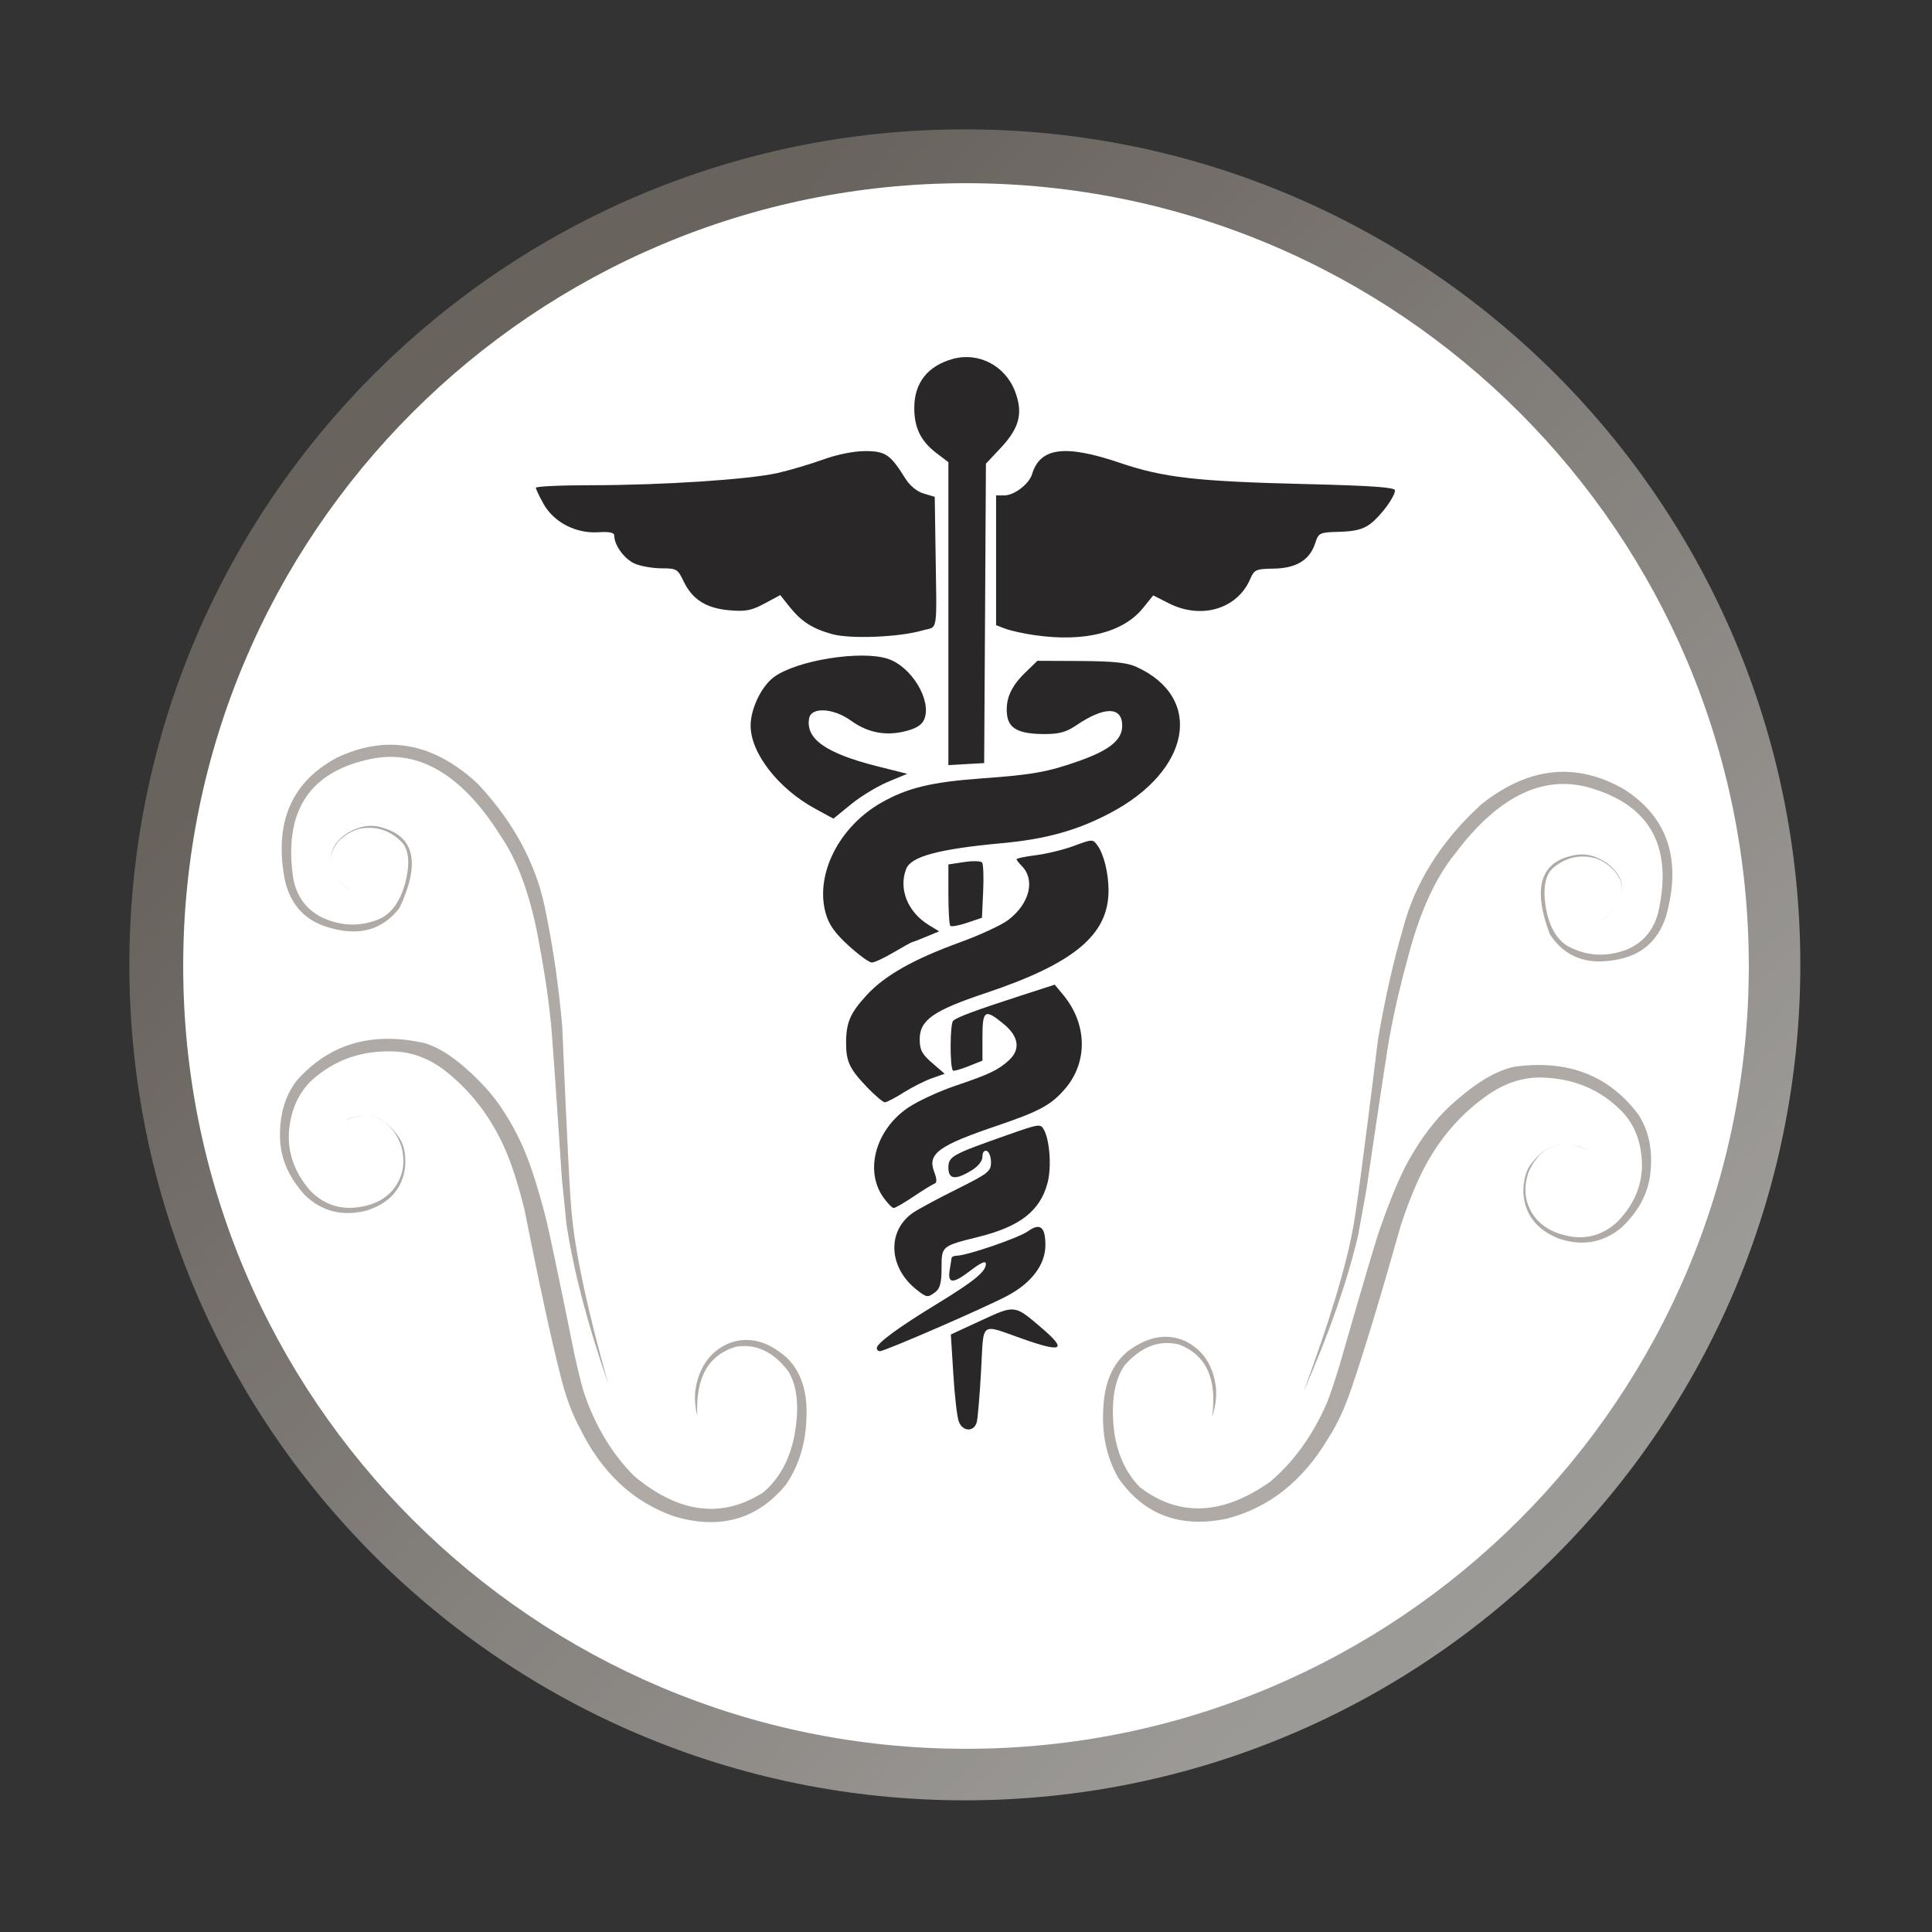 <?xml version="1.0" encoding="UTF-8"?>
<svg xmlns="http://www.w3.org/2000/svg" xmlns:xlink="http://www.w3.org/1999/xlink" width="200" zoomAndPan="magnify" viewBox="0 0 150 150" height="200" preserveAspectRatio="xMidYMid meet" version="1.2">
  <rect x="0" y="0" width="150" height="150" fill="#333333" stroke="none"/>
  <defs>
    <clipPath id="64af73cbc4">
      <path d="M 10.043 10.043 L 139.793 10.043 L 139.793 139.793 L 10.043 139.793 Z M 10.043 10.043 "></path>
    </clipPath>
    <clipPath id="db3c700bf8">
      <path d="M 74.91 10.043 C 39.086 10.043 10.043 39.086 10.043 74.91 C 10.043 110.734 39.086 139.777 74.91 139.777 C 110.734 139.777 139.777 110.734 139.777 74.91 C 139.777 39.086 110.734 10.043 74.91 10.043 Z M 74.91 107.543 C 56.891 107.543 42.273 92.934 42.273 74.91 C 42.273 56.883 56.883 42.273 74.91 42.273 C 92.93 42.273 107.543 56.883 107.543 74.91 C 107.543 92.934 92.934 107.543 74.91 107.543 Z M 74.91 107.543 "></path>
    </clipPath>
    <linearGradient x1="-1.123" gradientTransform="matrix(0.704,0,0,0.704,10.042,10.042)" y1="1.151" x2="185.303" gradientUnits="userSpaceOnUse" y2="183.029" id="58af010639">
      <stop style="stop-color:#69635e;stop-opacity:1;" offset="0"></stop>
      <stop style="stop-color:#69635e;stop-opacity:1;" offset="0.125"></stop>
      <stop style="stop-color:#69635e;stop-opacity:1;" offset="0.188"></stop>
      <stop style="stop-color:#69635e;stop-opacity:1;" offset="0.219"></stop>
      <stop style="stop-color:#6a645f;stop-opacity:1;" offset="0.227"></stop>
      <stop style="stop-color:#6a6460;stop-opacity:1;" offset="0.234"></stop>
      <stop style="stop-color:#6b6560;stop-opacity:1;" offset="0.242"></stop>
      <stop style="stop-color:#6c6661;stop-opacity:1;" offset="0.25"></stop>
      <stop style="stop-color:#6c6662;stop-opacity:1;" offset="0.258"></stop>
      <stop style="stop-color:#6d6763;stop-opacity:1;" offset="0.266"></stop>
      <stop style="stop-color:#6e6863;stop-opacity:1;" offset="0.273"></stop>
      <stop style="stop-color:#6e6964;stop-opacity:1;" offset="0.281"></stop>
      <stop style="stop-color:#6f6965;stop-opacity:1;" offset="0.289"></stop>
      <stop style="stop-color:#706a65;stop-opacity:1;" offset="0.297"></stop>
      <stop style="stop-color:#706b66;stop-opacity:1;" offset="0.305"></stop>
      <stop style="stop-color:#716c67;stop-opacity:1;" offset="0.312"></stop>
      <stop style="stop-color:#726c68;stop-opacity:1;" offset="0.32"></stop>
      <stop style="stop-color:#726d68;stop-opacity:1;" offset="0.328"></stop>
      <stop style="stop-color:#736e69;stop-opacity:1;" offset="0.336"></stop>
      <stop style="stop-color:#746e6a;stop-opacity:1;" offset="0.344"></stop>
      <stop style="stop-color:#746f6b;stop-opacity:1;" offset="0.352"></stop>
      <stop style="stop-color:#75706b;stop-opacity:1;" offset="0.359"></stop>
      <stop style="stop-color:#76716c;stop-opacity:1;" offset="0.367"></stop>
      <stop style="stop-color:#76716d;stop-opacity:1;" offset="0.375"></stop>
      <stop style="stop-color:#77726e;stop-opacity:1;" offset="0.383"></stop>
      <stop style="stop-color:#78736e;stop-opacity:1;" offset="0.391"></stop>
      <stop style="stop-color:#78746f;stop-opacity:1;" offset="0.398"></stop>
      <stop style="stop-color:#797470;stop-opacity:1;" offset="0.406"></stop>
      <stop style="stop-color:#7a7571;stop-opacity:1;" offset="0.414"></stop>
      <stop style="stop-color:#7a7671;stop-opacity:1;" offset="0.422"></stop>
      <stop style="stop-color:#7b7672;stop-opacity:1;" offset="0.43"></stop>
      <stop style="stop-color:#7c7773;stop-opacity:1;" offset="0.438"></stop>
      <stop style="stop-color:#7c7874;stop-opacity:1;" offset="0.445"></stop>
      <stop style="stop-color:#7d7974;stop-opacity:1;" offset="0.453"></stop>
      <stop style="stop-color:#7e7975;stop-opacity:1;" offset="0.461"></stop>
      <stop style="stop-color:#7e7a76;stop-opacity:1;" offset="0.469"></stop>
      <stop style="stop-color:#7f7b77;stop-opacity:1;" offset="0.477"></stop>
      <stop style="stop-color:#807b77;stop-opacity:1;" offset="0.484"></stop>
      <stop style="stop-color:#807c78;stop-opacity:1;" offset="0.492"></stop>
      <stop style="stop-color:#817d79;stop-opacity:1;" offset="0.494"></stop>
      <stop style="stop-color:#817d79;stop-opacity:1;" offset="0.5"></stop>
      <stop style="stop-color:#827e7a;stop-opacity:1;" offset="0.506"></stop>
      <stop style="stop-color:#827e7a;stop-opacity:1;" offset="0.508"></stop>
      <stop style="stop-color:#827e7a;stop-opacity:1;" offset="0.516"></stop>
      <stop style="stop-color:#837f7b;stop-opacity:1;" offset="0.523"></stop>
      <stop style="stop-color:#84807c;stop-opacity:1;" offset="0.531"></stop>
      <stop style="stop-color:#85817d;stop-opacity:1;" offset="0.539"></stop>
      <stop style="stop-color:#85817d;stop-opacity:1;" offset="0.547"></stop>
      <stop style="stop-color:#86827e;stop-opacity:1;" offset="0.555"></stop>
      <stop style="stop-color:#87837f;stop-opacity:1;" offset="0.562"></stop>
      <stop style="stop-color:#878380;stop-opacity:1;" offset="0.57"></stop>
      <stop style="stop-color:#888480;stop-opacity:1;" offset="0.578"></stop>
      <stop style="stop-color:#898581;stop-opacity:1;" offset="0.586"></stop>
      <stop style="stop-color:#898682;stop-opacity:1;" offset="0.594"></stop>
      <stop style="stop-color:#8a8683;stop-opacity:1;" offset="0.602"></stop>
      <stop style="stop-color:#8b8783;stop-opacity:1;" offset="0.609"></stop>
      <stop style="stop-color:#8b8884;stop-opacity:1;" offset="0.617"></stop>
      <stop style="stop-color:#8c8985;stop-opacity:1;" offset="0.625"></stop>
      <stop style="stop-color:#8d8986;stop-opacity:1;" offset="0.633"></stop>
      <stop style="stop-color:#8d8a86;stop-opacity:1;" offset="0.641"></stop>
      <stop style="stop-color:#8e8b87;stop-opacity:1;" offset="0.648"></stop>
      <stop style="stop-color:#8f8b88;stop-opacity:1;" offset="0.656"></stop>
      <stop style="stop-color:#8f8c89;stop-opacity:1;" offset="0.664"></stop>
      <stop style="stop-color:#908d89;stop-opacity:1;" offset="0.672"></stop>
      <stop style="stop-color:#918e8a;stop-opacity:1;" offset="0.68"></stop>
      <stop style="stop-color:#918e8b;stop-opacity:1;" offset="0.688"></stop>
      <stop style="stop-color:#928f8c;stop-opacity:1;" offset="0.695"></stop>
      <stop style="stop-color:#93908c;stop-opacity:1;" offset="0.703"></stop>
      <stop style="stop-color:#93908d;stop-opacity:1;" offset="0.711"></stop>
      <stop style="stop-color:#94918e;stop-opacity:1;" offset="0.719"></stop>
      <stop style="stop-color:#95928f;stop-opacity:1;" offset="0.727"></stop>
      <stop style="stop-color:#95938f;stop-opacity:1;" offset="0.734"></stop>
      <stop style="stop-color:#969390;stop-opacity:1;" offset="0.742"></stop>
      <stop style="stop-color:#979491;stop-opacity:1;" offset="0.75"></stop>
      <stop style="stop-color:#979592;stop-opacity:1;" offset="0.758"></stop>
      <stop style="stop-color:#989692;stop-opacity:1;" offset="0.766"></stop>
      <stop style="stop-color:#999693;stop-opacity:1;" offset="0.773"></stop>
      <stop style="stop-color:#999794;stop-opacity:1;" offset="0.781"></stop>
      <stop style="stop-color:#9a9895;stop-opacity:1;" offset="0.789"></stop>
      <stop style="stop-color:#9b9895;stop-opacity:1;" offset="0.797"></stop>
      <stop style="stop-color:#9b9996;stop-opacity:1;" offset="0.805"></stop>
      <stop style="stop-color:#9c9a97;stop-opacity:1;" offset="0.812"></stop>
      <stop style="stop-color:#9d9b98;stop-opacity:1;" offset="0.875"></stop>
      <stop style="stop-color:#9d9b98;stop-opacity:1;" offset="1"></stop>
    </linearGradient>
    <clipPath id="c920b09034">
      <path d="M 14.223 14.223 L 135.777 14.223 L 135.777 135.777 L 14.223 135.777 Z M 14.223 14.223 "></path>
    </clipPath>
    <clipPath id="bf75348d5b">
      <path d="M 75 14.223 C 41.434 14.223 14.223 41.434 14.223 75 C 14.223 108.566 41.434 135.777 75 135.777 C 108.566 135.777 135.777 108.566 135.777 75 C 135.777 41.434 108.566 14.223 75 14.223 Z M 75 14.223 "></path>
    </clipPath>
    <clipPath id="88309ef566">
      <path d="M 41.598 27.324 L 108.348 27.324 L 108.348 111 L 41.598 111 Z M 41.598 27.324 "></path>
    </clipPath>
    <clipPath id="e5fa6c4f35">
      <path d="M 85 82 L 129 82 L 129 119 L 85 119 Z M 85 82 "></path>
    </clipPath>
    <clipPath id="44bf5ba04c">
      <path d="M 71.918 97.148 L 123.594 54.895 L 144.48 80.441 L 92.809 122.695 Z M 71.918 97.148 "></path>
    </clipPath>
    <clipPath id="389d225865">
      <path d="M 71.918 97.148 L 123.594 54.895 L 144.48 80.441 L 92.809 122.695 Z M 71.918 97.148 "></path>
    </clipPath>
    <clipPath id="87441e0d76">
      <path d="M 101 59 L 130 59 L 130 109 L 101 109 Z M 101 59 "></path>
    </clipPath>
    <clipPath id="37399b4cf3">
      <path d="M 71.918 97.148 L 123.594 54.895 L 144.48 80.441 L 92.809 122.695 Z M 71.918 97.148 "></path>
    </clipPath>
    <clipPath id="1020ab5f5c">
      <path d="M 71.918 97.148 L 123.594 54.895 L 144.48 80.441 L 92.809 122.695 Z M 71.918 97.148 "></path>
    </clipPath>
    <clipPath id="2f9d32fd09">
      <path d="M 21 80 L 63 80 L 63 119 L 21 119 Z M 21 80 "></path>
    </clipPath>
    <clipPath id="e13607a2b6">
      <path d="M 28.914 52.414 L 77.039 98.672 L 54.168 122.465 L 6.047 76.207 Z M 28.914 52.414 "></path>
    </clipPath>
    <clipPath id="33e030ada9">
      <path d="M 77.293 98.914 L 29.168 52.656 L 6.301 76.449 L 54.422 122.707 Z M 77.293 98.914 "></path>
    </clipPath>
    <clipPath id="c2f8278b2e">
      <path d="M 21 57 L 48 57 L 48 108 L 21 108 Z M 21 57 "></path>
    </clipPath>
    <clipPath id="d424bb9b66">
      <path d="M 28.914 52.414 L 77.039 98.672 L 54.168 122.465 L 6.047 76.207 Z M 28.914 52.414 "></path>
    </clipPath>
    <clipPath id="8267b56f92">
      <path d="M 77.293 98.914 L 29.168 52.656 L 6.301 76.449 L 54.422 122.707 Z M 77.293 98.914 "></path>
    </clipPath>
  </defs>
  <g id="2fb65a316a">
    <g clip-rule="nonzero" clip-path="url(#64af73cbc4)">
      <g clip-rule="nonzero" clip-path="url(#db3c700bf8)">
        <path style=" stroke:none;fill-rule:nonzero;fill:url(#58af010639);" d="M 10.043 10.043 L 10.043 139.777 L 139.777 139.777 L 139.777 10.043 Z M 10.043 10.043 "></path>
      </g>
    </g>
    <g clip-rule="nonzero" clip-path="url(#c920b09034)">
      <g clip-rule="nonzero" clip-path="url(#bf75348d5b)">
        <path style=" stroke:none;fill-rule:nonzero;fill:#ffffff;fill-opacity:1;" d="M 14.223 14.223 L 135.777 14.223 L 135.777 135.777 L 14.223 135.777 Z M 14.223 14.223 "></path>
      </g>
    </g>
    <g clip-rule="nonzero" clip-path="url(#88309ef566)">
      <path style=" stroke:none;fill-rule:nonzero;fill:#292727;fill-opacity:1;" d="M 74.441 110.371 C 74.309 110.027 74.117 108.367 74.016 106.68 L 73.824 103.609 L 76.172 102.523 C 78.82 101.301 78.758 101.293 80.859 103.09 C 82.879 104.816 82.5 105.043 79.414 103.953 C 76.039 102.766 76.387 102.504 76.172 106.402 C 76.07 108.273 75.918 110.07 75.84 110.398 C 75.641 111.191 74.746 111.176 74.441 110.371 Z M 68.074 104.66 C 68.074 104.297 69.762 103.051 72.707 101.258 C 75.637 99.469 76.543 98.73 76.543 98.133 C 76.543 97.855 76.172 98.016 75.32 98.668 C 73.977 99.695 73.559 99.676 73.734 98.598 C 73.801 98.207 73.863 97.801 73.875 97.691 C 73.887 97.582 74.066 97.492 74.277 97.492 C 75.062 97.492 79.086 96.113 79.812 95.594 C 80.754 94.922 81.164 95.246 81.164 96.668 C 81.164 98.176 80.098 99.602 78.215 100.602 C 76.504 101.516 68.703 104.906 68.312 104.906 C 68.18 104.906 68.074 104.797 68.074 104.66 Z M 71.172 100.137 C 68.977 98.41 68.844 95.574 70.887 94.156 C 71.289 93.883 72.812 93.059 74.277 92.332 C 76.738 91.105 76.941 90.949 76.941 90.234 C 76.941 89.812 76.789 89.414 76.609 89.355 C 76.414 89.289 76.277 89.473 76.277 89.797 C 76.277 90.141 75.949 90.555 75.418 90.879 C 74.172 91.637 73.633 91.57 73.633 90.652 C 73.633 89.789 73.918 89.629 78.199 88.125 C 80.707 87.242 80.793 87.23 81.059 87.73 C 81.512 88.578 81.648 90.668 81.328 91.855 C 80.746 94.016 79.195 95.227 75.996 96.023 C 73.094 96.746 73.102 96.742 73.102 98.449 C 73.102 99.566 72.984 100.039 72.637 100.301 C 72.027 100.766 71.961 100.758 71.172 100.137 Z M 68.586 92.969 C 67.094 90.879 67.996 87.664 70.551 85.969 C 71.301 85.469 72.941 84.715 74.191 84.293 C 76.812 83.406 77.504 83.078 78.328 82.324 C 79.246 81.488 79.105 80.477 77.938 79.512 C 76.465 78.297 76.277 78.41 76.277 80.523 L 76.277 82.348 L 75.188 82.785 C 74.586 83.023 74.047 83.176 73.988 83.117 C 73.734 82.859 73.75 79.461 74.008 79.246 C 74.371 78.949 75.707 78.453 79.148 77.336 L 81.887 76.449 L 82.547 77.242 C 84.414 79.492 84.477 82.449 82.703 84.52 C 81.617 85.793 80.711 86.281 77.363 87.418 C 72.875 88.938 72 89.578 72.523 90.961 C 72.742 91.535 72.754 91.832 72.562 91.895 C 72.41 91.945 71.68 92.391 70.945 92.887 C 70.211 93.383 69.508 93.789 69.387 93.789 C 69.266 93.789 68.906 93.418 68.586 92.969 Z M 67.363 84.457 C 65.965 83.004 65.691 82.434 65.691 80.984 C 65.691 79.379 66.004 78.656 67.316 77.234 C 68.707 75.727 70.938 74.469 74.539 73.16 C 76.078 72.602 77.762 71.82 78.281 71.426 C 79.945 70.156 80.402 68.305 79.32 67.223 C 79.102 67.004 78.926 66.773 78.926 66.707 C 78.926 66.641 79.609 66.5 80.441 66.395 C 81.277 66.289 82.605 65.965 83.398 65.668 C 84.789 65.148 84.848 65.145 85.191 65.617 C 85.707 66.32 86.07 67.801 86.066 69.172 C 86.051 72.594 83.375 74.812 76.492 77.113 C 72.461 78.461 71.406 79.199 71.406 80.688 C 71.406 81.52 71.578 81.84 72.375 82.531 L 73.344 83.367 L 72.363 83.711 C 71.824 83.898 70.836 84.395 70.168 84.816 C 69.5 85.238 68.84 85.582 68.699 85.582 C 68.562 85.582 67.961 85.074 67.363 84.457 Z M 65.879 73.414 C 64.809 72.434 64.352 71.789 64.105 70.898 C 63.266 67.898 65.137 64.188 68.43 62.316 C 70.469 61.16 72.324 60.715 76.277 60.43 C 80.164 60.152 81.398 59.93 83.82 59.066 C 86.16 58.234 87.129 57.438 87.129 56.348 C 87.129 54.844 85.75 54.828 83.57 56.309 C 82.773 56.848 82.238 56.992 81.07 56.992 C 79.074 56.984 78.285 56.562 78.18 55.434 C 78.066 54.258 78.5 53.285 79.621 52.199 L 80.543 51.305 L 83.902 51.32 C 86.43 51.336 87.5 51.445 88.223 51.773 C 93.504 54.172 92.469 59.848 86.148 63.148 C 83.59 64.488 81.184 65.152 77.781 65.465 C 72.898 65.914 70.727 66.496 70.355 67.461 C 69.75 69.031 70.48 70.828 72.125 71.828 L 72.914 72.309 L 71.918 72.723 C 71.367 72.953 70.879 73.141 70.832 73.141 C 70.781 73.141 70.137 73.5 69.395 73.934 C 68.656 74.371 67.887 74.73 67.684 74.73 C 67.484 74.73 66.672 74.137 65.879 73.414 Z M 73.785 71.883 C 73.699 71.797 73.633 70.691 73.633 69.422 L 73.633 67.113 L 74.855 66.93 C 75.527 66.828 76.156 66.844 76.25 66.965 C 76.348 67.086 76.383 68.102 76.332 69.219 L 76.238 71.254 L 75.086 71.645 C 74.457 71.859 73.867 71.965 73.785 71.883 Z M 63.277 62.781 C 60.414 61.219 58.277 58.461 58.277 56.332 C 58.277 55.031 59.117 53.285 60.086 52.57 C 61.848 51.266 66.855 50.465 68.938 51.152 C 70.758 51.75 72.332 54.344 71.773 55.812 C 71.609 56.246 71.191 56.531 70.406 56.742 C 68.82 57.172 67.402 56.91 66.055 55.941 C 64.707 54.973 62.992 54.875 62.824 55.758 C 62.52 57.352 64.109 58.48 68.062 59.48 L 70.438 60.078 L 68.949 60.699 C 68.129 61.039 66.84 61.82 66.082 62.438 L 64.707 63.559 Z M 73.633 47.645 L 73.633 35.883 L 72.703 35.176 C 71.488 34.246 70.984 33.219 70.984 31.664 C 70.988 29.727 72.016 28.418 73.961 27.871 C 75.965 27.309 78.039 28.383 78.805 30.383 C 79.445 32.059 79.156 33.211 77.719 34.75 L 76.547 36 L 76.48 47.621 L 76.41 59.246 L 75.02 59.324 L 73.633 59.406 Z M 64.59 49.23 C 63.059 48.801 62.215 48.254 61.293 47.102 L 60.578 46.203 L 59.363 46.855 C 58.348 47.402 57.895 47.492 56.637 47.383 C 54.828 47.227 53.75 46.547 53.074 45.129 C 52.621 44.184 52.527 44.125 51.379 44.125 C 50.711 44.125 49.781 43.969 49.312 43.773 C 48.504 43.438 47.691 42.34 47.691 41.59 C 47.691 41.344 47.328 41.27 46.434 41.324 C 44.711 41.434 42.996 40.543 42.203 39.129 C 41.879 38.547 41.609 37.98 41.605 37.871 C 41.605 37.762 43.539 37.672 45.91 37.672 C 51.422 37.672 58.191 37.227 60.395 36.719 C 61.344 36.504 62.93 36.031 63.918 35.676 C 65.004 35.281 66.297 35.023 67.172 35.023 C 68.746 35.023 69.129 35.285 70.285 37.141 C 70.645 37.715 71.188 38.164 71.719 38.32 L 72.574 38.574 L 72.629 42.359 C 72.73 49.445 72.867 48.586 71.594 48.953 C 69.797 49.477 65.992 49.625 64.59 49.23 Z M 80.379 49.32 C 79.508 49.199 78.465 48.969 78.066 48.816 L 77.336 48.539 L 77.336 38.465 L 77.961 38.465 C 78.746 38.465 79.895 37.586 80.133 36.805 C 80.758 34.738 82.699 34.492 86.957 35.938 C 90.363 37.09 92.902 37.379 101.492 37.586 C 106.512 37.711 108.305 37.836 108.305 38.07 C 108.305 38.57 107.188 40.086 106.367 40.691 C 105.824 41.094 105.18 41.258 104.008 41.289 C 102.434 41.332 102.383 41.355 102.105 42.191 C 101.676 43.492 100.641 44.117 98.887 44.148 C 97.504 44.168 97.379 44.223 97.066 44.957 C 96.066 47.281 93.273 48.117 90.758 46.844 L 89.535 46.227 L 88.746 47.203 C 87.219 49.105 84.207 49.867 80.379 49.32 Z M 80.379 49.32 "></path>
    </g>
    <g clip-rule="nonzero" clip-path="url(#e5fa6c4f35)">
      <g clip-rule="nonzero" clip-path="url(#44bf5ba04c)">
        <g clip-rule="nonzero" clip-path="url(#389d225865)">
          <path style=" stroke:none;fill-rule:nonzero;fill:#afaaa5;fill-opacity:1;" d="M 121.793 88.812 C 121.883 88.824 121.977 88.84 122.07 88.863 L 122.215 88.898 C 122.309 88.926 122.402 88.953 122.492 88.988 C 122.746 89.074 122.992 89.18 123.238 89.305 C 123.121 89.242 123.039 89.199 122.996 89.18 L 122.898 89.133 C 122.762 89.07 122.621 89.016 122.477 88.969 C 122.254 88.895 122.027 88.844 121.793 88.812 M 87.586 104.895 L 87.551 104.922 C 86.398 105.879 85.77 107.309 85.668 109.211 C 85.52 111.312 85.914 113.168 86.844 114.777 C 88.828 117.613 91.625 118.656 95.23 117.914 C 98.527 117.066 101.156 114.984 103.125 111.664 C 103.812 110.613 104.418 109.305 104.941 107.746 C 105.926 104.867 107.203 100.648 108.773 95.086 C 109.172 93.883 109.605 92.75 110.078 91.691 C 111.312 88.965 113.039 86.801 115.258 85.195 C 116.828 84.027 118.469 83.523 120.184 83.684 C 122.305 83.832 124.105 84.59 125.582 85.957 C 126.824 87.059 127.457 88.555 127.484 90.441 C 127.48 92.113 126.824 93.605 125.512 94.918 C 124.535 95.793 123.422 96.168 122.176 96.035 C 120.754 95.84 119.715 95.281 119.055 94.352 C 118.367 93.332 118.25 92.191 118.707 90.93 C 119.309 89.641 120.176 88.93 121.312 88.801 C 120.445 88.879 119.656 89.367 118.949 90.273 C 118.496 90.797 118.273 91.57 118.273 92.594 C 118.375 94.273 119.289 95.465 121.012 96.16 C 122.816 96.766 124.422 96.5 125.836 95.355 C 127.133 94.16 127.891 92.805 128.109 91.293 C 128.352 89.418 128.051 87.828 127.199 86.531 C 124.922 83.484 121.711 82.246 117.562 82.824 C 116.246 83.098 114.754 83.961 113.086 85.414 C 111.852 86.441 110.719 87.816 109.691 89.535 C 108.918 90.785 108.074 92.727 107.156 95.355 C 106.883 96.082 105.832 99.629 104.004 105.996 C 103.559 107.438 103.23 108.418 103.012 108.938 C 101.926 111.438 100.461 113.469 98.625 115.035 C 94.934 117.641 91.566 117.793 88.531 115.492 C 87.418 114.375 86.738 112.898 86.492 111.062 C 86.246 108.805 86.523 107.113 87.336 105.98 C 88.613 104.543 90.016 104.012 91.547 104.391 C 93.652 105.195 94.508 107.062 94.109 109.996 C 94.371 109.219 94.469 108.457 94.402 107.707 C 94.184 105.977 93.379 104.773 91.98 104.102 C 90.578 103.5 89.113 103.762 87.586 104.895 "></path>
        </g>
      </g>
    </g>
    <g clip-rule="nonzero" clip-path="url(#87441e0d76)">
      <g clip-rule="nonzero" clip-path="url(#37399b4cf3)">
        <g clip-rule="nonzero" clip-path="url(#1020ab5f5c)">
          <path style=" stroke:none;fill-rule:nonzero;fill:#afaaa5;fill-opacity:1;" d="M 125.355 70.496 C 125.246 70.641 125.105 70.797 124.934 70.965 C 124.883 71.012 124.832 71.059 124.785 71.105 L 124.711 71.168 C 124.664 71.211 124.617 71.254 124.574 71.293 C 124.449 71.398 124.34 71.492 124.242 71.566 C 124.363 71.473 124.426 71.426 124.426 71.422 C 124.461 71.398 124.504 71.359 124.562 71.312 L 124.637 71.246 L 124.715 71.176 L 124.793 71.109 L 124.867 71.035 C 124.969 70.938 125.066 70.84 125.16 70.734 C 125.207 70.684 125.25 70.629 125.293 70.578 L 125.355 70.496 M 115.156 62.332 L 114.945 62.508 C 111.855 65.344 109.84 68.566 108.906 72.172 C 108.148 74.785 107.508 77.625 106.992 80.688 C 105.887 89.633 105.234 94.555 105.027 95.453 C 104.469 98.484 103.195 102.684 101.203 108.055 C 103.168 103.598 104.578 99.566 105.434 95.957 L 106.07 92.473 C 107.273 84.316 107.895 80.246 107.934 80.273 C 108.258 78.453 108.754 76.336 109.422 73.922 C 110.316 70.645 111.492 68.105 112.949 66.309 C 116.418 61.672 120.043 60 123.828 61.285 C 128.258 62.715 129.891 65.934 128.719 70.938 C 128.34 72.293 127.52 73.23 126.254 73.746 C 124.668 74.328 123.152 74.23 121.707 73.449 C 120.859 72.93 120.301 71.965 120.031 70.551 C 119.773 69.031 119.945 67.988 120.547 67.422 C 121.508 66.586 122.598 66.32 123.816 66.621 C 124.391 66.801 124.902 67.137 125.348 67.625 C 125.52 67.801 125.672 68.055 125.809 68.383 C 125.934 68.746 125.957 69.109 125.871 69.469 L 125.918 69.145 C 126 68.375 125.621 67.668 124.785 67.027 C 123.906 66.418 123.035 66.215 122.176 66.41 C 119.59 66.91 118.973 68.949 120.328 72.531 C 121.465 74.273 123.156 74.941 125.406 74.527 C 127.406 74.207 128.723 73.078 129.352 71.137 C 130.578 66.758 129.5 63.473 126.113 61.293 C 122.438 59.168 118.785 59.516 115.156 62.332 "></path>
        </g>
      </g>
    </g>
    <g clip-rule="nonzero" clip-path="url(#2f9d32fd09)">
      <g clip-rule="nonzero" clip-path="url(#e13607a2b6)">
        <g clip-rule="nonzero" clip-path="url(#33e030ada9)">
          <path style=" stroke:none;fill-rule:nonzero;fill:#afaaa5;fill-opacity:1;" d="M 28.246 86.613 C 28.152 86.617 28.059 86.625 27.965 86.637 L 27.82 86.664 C 27.723 86.68 27.625 86.703 27.531 86.727 C 27.273 86.797 27.02 86.883 26.762 86.984 C 26.887 86.934 26.969 86.898 27.016 86.879 L 27.117 86.84 C 27.258 86.789 27.402 86.746 27.551 86.711 C 27.777 86.652 28.008 86.621 28.246 86.613 M 61.055 105.383 L 61.086 105.41 C 62.156 106.457 62.668 107.934 62.617 109.836 C 62.598 111.945 62.059 113.766 61 115.293 C 58.797 117.957 55.926 118.777 52.387 117.746 C 49.172 116.637 46.719 114.352 45.023 110.883 C 44.418 109.781 43.922 108.43 43.523 106.832 C 42.777 103.887 41.84 99.578 40.719 93.906 C 40.418 92.676 40.078 91.512 39.691 90.418 C 38.68 87.602 37.129 85.309 35.047 83.531 C 33.578 82.238 31.98 81.605 30.262 81.629 C 28.133 81.605 26.277 82.219 24.695 83.461 C 23.371 84.461 22.617 85.898 22.441 87.777 C 22.309 89.445 22.844 90.988 24.047 92.398 C 24.953 93.352 26.031 93.809 27.285 93.777 C 28.719 93.699 29.801 93.223 30.527 92.352 C 31.297 91.391 31.504 90.262 31.152 88.969 C 30.656 87.633 29.848 86.855 28.727 86.637 C 29.582 86.781 30.328 87.336 30.965 88.293 C 31.371 88.852 31.531 89.641 31.449 90.66 C 31.215 92.328 30.211 93.441 28.434 93.996 C 26.586 94.457 25.008 94.062 23.691 92.809 C 22.492 91.512 21.848 90.102 21.75 88.578 C 21.66 86.688 22.086 85.129 23.035 83.902 C 25.551 81.047 28.852 80.074 32.941 80.98 C 34.23 81.359 35.648 82.34 37.195 83.922 C 38.344 85.043 39.363 86.504 40.25 88.301 C 40.918 89.609 41.605 91.609 42.312 94.305 C 42.523 95.051 43.289 98.668 44.602 105.164 C 44.926 106.637 45.18 107.641 45.355 108.176 C 46.238 110.754 47.531 112.898 49.238 114.602 C 52.711 117.5 56.051 117.922 59.262 115.867 C 60.461 114.844 61.258 113.426 61.648 111.617 C 62.078 109.387 61.934 107.676 61.215 106.484 C 60.059 104.949 58.703 104.309 57.148 104.559 C 54.98 105.195 53.98 106.988 54.141 109.945 C 53.941 109.148 53.906 108.379 54.035 107.641 C 54.391 105.93 55.289 104.797 56.734 104.238 C 58.184 103.75 59.621 104.133 61.055 105.383 "></path>
        </g>
      </g>
    </g>
    <g clip-rule="nonzero" clip-path="url(#c2f8278b2e)">
      <g clip-rule="nonzero" clip-path="url(#d424bb9b66)">
        <g clip-rule="nonzero" clip-path="url(#8267b56f92)">
          <path style=" stroke:none;fill-rule:nonzero;fill:#afaaa5;fill-opacity:1;" d="M 26.16 68.07 C 26.258 68.223 26.387 68.387 26.547 68.566 C 26.59 68.617 26.637 68.668 26.68 68.719 L 26.75 68.789 C 26.793 68.836 26.836 68.883 26.875 68.922 C 26.992 69.039 27.094 69.141 27.184 69.223 C 27.07 69.121 27.016 69.066 27.012 69.066 C 26.98 69.035 26.941 68.996 26.887 68.945 L 26.746 68.797 L 26.672 68.723 L 26.605 68.645 C 26.512 68.539 26.422 68.43 26.336 68.32 C 26.297 68.266 26.254 68.211 26.215 68.152 L 26.16 68.07 M 36.984 60.75 L 37.176 60.938 C 40.031 64.012 41.781 67.387 42.422 71.059 C 42.969 73.723 43.379 76.602 43.652 79.695 C 44.031 88.703 44.289 93.66 44.426 94.574 C 44.738 97.637 45.672 101.926 47.227 107.441 C 45.625 102.84 44.539 98.711 43.98 95.043 L 43.625 91.52 C 43.078 83.289 42.785 79.188 42.746 79.211 C 42.566 77.367 42.242 75.219 41.77 72.758 C 41.137 69.418 40.168 66.793 38.863 64.887 C 35.777 59.988 32.297 58.027 28.422 59.008 C 23.891 60.078 22.008 63.156 22.773 68.238 C 23.043 69.621 23.785 70.617 25.004 71.234 C 26.539 71.941 28.059 71.965 29.559 71.305 C 30.449 70.855 31.082 69.938 31.465 68.551 C 31.844 67.055 31.754 66 31.199 65.387 C 30.309 64.48 29.246 64.125 28.008 64.328 C 27.418 64.461 26.883 64.754 26.398 65.207 C 26.215 65.367 26.043 65.609 25.879 65.922 C 25.723 66.277 25.672 66.637 25.73 67.004 L 25.707 66.676 C 25.688 65.898 26.121 65.227 27.008 64.656 C 27.934 64.121 28.816 63.984 29.66 64.25 C 32.199 64.953 32.648 67.039 31.012 70.5 C 29.738 72.145 27.996 72.676 25.785 72.082 C 23.82 71.602 22.598 70.371 22.129 68.387 C 21.254 63.922 22.594 60.734 26.145 58.832 C 29.977 57.012 33.59 57.648 36.984 60.75 "></path>
        </g>
      </g>
    </g>
  </g>
</svg>
